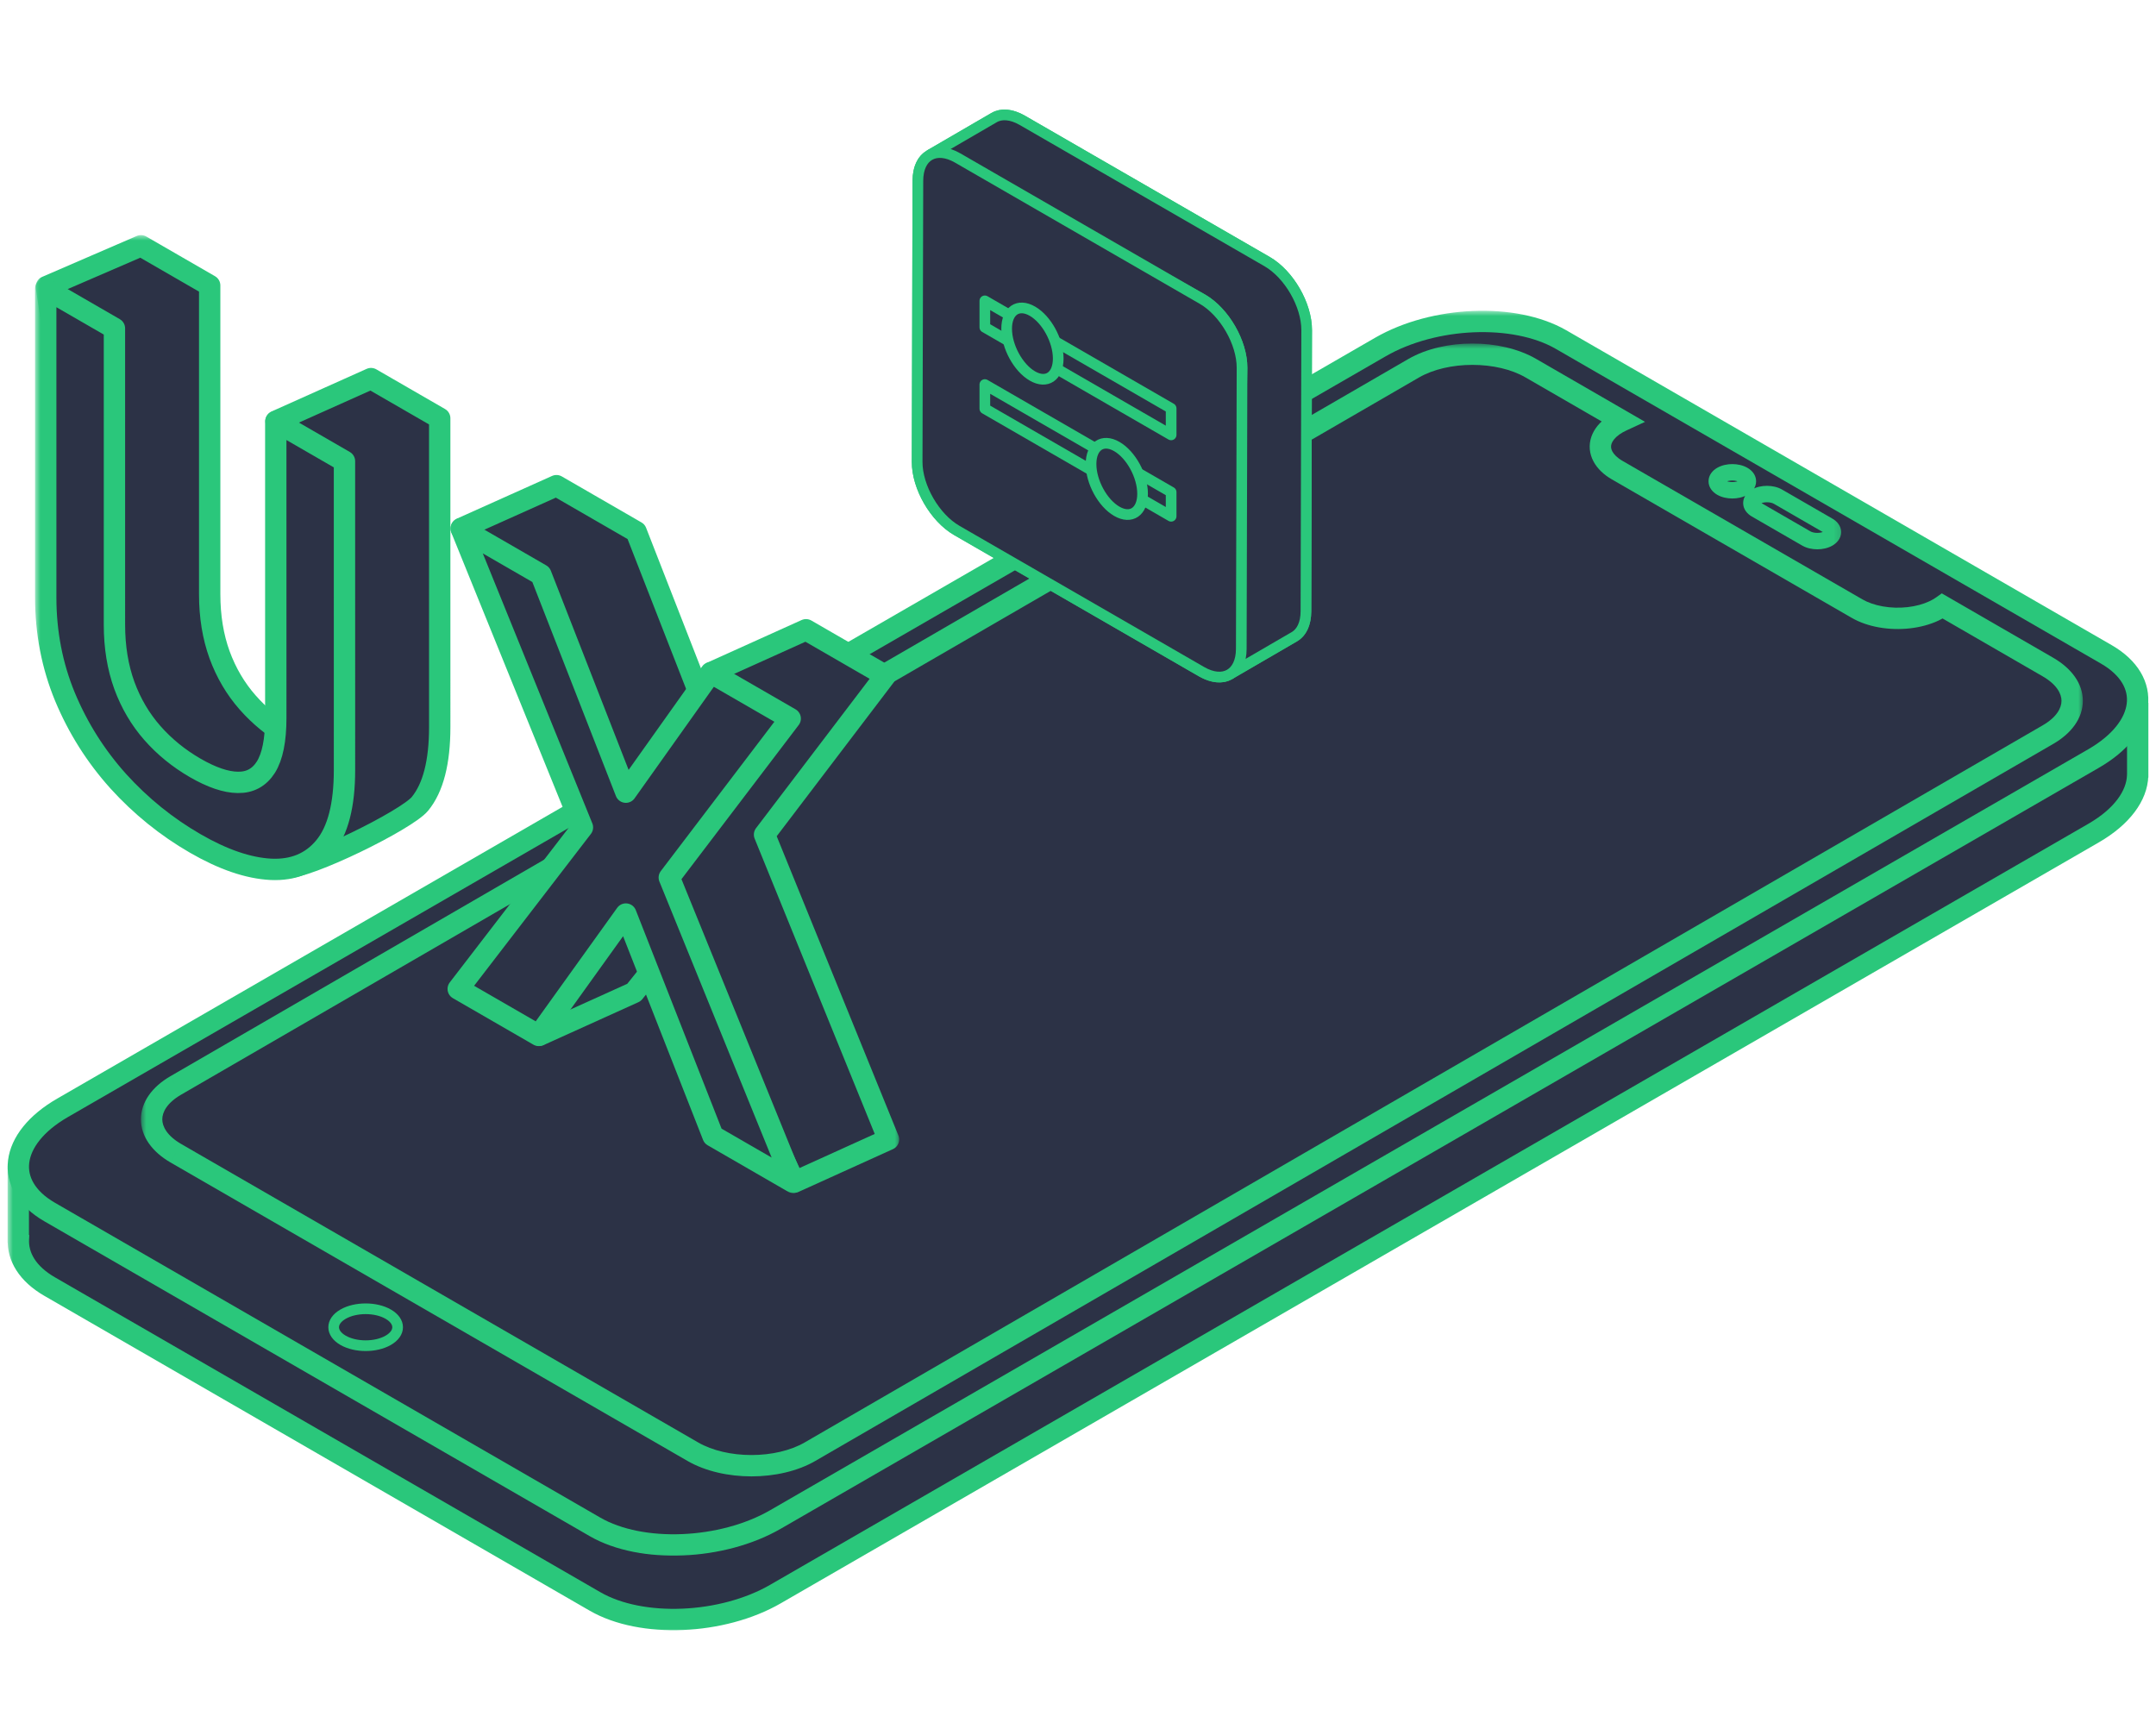 <svg width="202" height="162" viewBox="0 0 202 162" fill="none" xmlns="http://www.w3.org/2000/svg">
<mask id="path-1-outside-1_2882_2115" maskUnits="userSpaceOnUse" x="0.713" y="36.104" width="201" height="117" fill="black">
<rect fill="white" x="0.713" y="36.104" width="201" height="117"/>
<path fill-rule="evenodd" clip-rule="evenodd" d="M55.763 150.06L4.644 120.545C2.591 119.358 1.634 117.754 1.725 116.088L1.713 116.074L1.713 109.945L4.719 108.96L6.099 110.651L129.345 39.49C134.361 36.607 141.883 36.291 146.241 38.793L196.097 67.578L196.973 63.752L200.287 66.346V72.666L200.281 72.684C200.215 74.558 198.817 76.52 196.147 78.062L72.659 149.357C67.659 152.246 60.096 152.557 55.763 150.06Z"/>
</mask>
<path fill-rule="evenodd" clip-rule="evenodd" d="M55.763 150.06L4.644 120.545C2.591 119.358 1.634 117.754 1.725 116.088L1.713 116.074L1.713 109.945L4.719 108.96L6.099 110.651L129.345 39.49C134.361 36.607 141.883 36.291 146.241 38.793L196.097 67.578L196.973 63.752L200.287 66.346V72.666L200.281 72.684C200.215 74.558 198.817 76.52 196.147 78.062L72.659 149.357C67.659 152.246 60.096 152.557 55.763 150.06Z" fill="#2C3246"/>
<path d="M4.644 120.545L4.143 121.411L4.144 121.411L4.644 120.545ZM55.763 150.06L55.263 150.926L55.264 150.926L55.763 150.06ZM1.725 116.088L2.724 116.143L2.746 115.736L2.478 115.429L1.725 116.088ZM1.713 116.074H0.713V116.45L0.961 116.733L1.713 116.074ZM1.713 109.945L1.402 108.995L0.713 109.221L0.713 109.945H1.713ZM4.719 108.96L5.493 108.327L5.059 107.795L4.407 108.009L4.719 108.96ZM6.099 110.651L5.324 111.284L5.862 111.943L6.599 111.517L6.099 110.651ZM129.345 39.49L128.847 38.624L128.845 38.624L129.345 39.49ZM146.241 38.793L146.741 37.927L146.739 37.926L146.241 38.793ZM196.097 67.578L195.597 68.444L196.77 69.121L197.072 67.801L196.097 67.578ZM196.973 63.752L197.59 62.964L196.35 61.994L195.998 63.529L196.973 63.752ZM200.287 66.346H201.287V65.859L200.903 65.559L200.287 66.346ZM200.287 72.666L201.232 72.992L201.287 72.834V72.666H200.287ZM200.281 72.684L199.335 72.358L199.286 72.499L199.281 72.649L200.281 72.684ZM196.147 78.062L196.647 78.928L196.647 78.928L196.147 78.062ZM72.659 149.357L72.159 148.491L72.159 148.492L72.659 149.357ZM4.144 121.411L55.263 150.926L56.263 149.194L5.144 119.679L4.144 121.411ZM0.727 116.033C0.609 118.183 1.87 120.095 4.143 121.411L5.145 119.68C3.313 118.62 2.659 117.325 2.724 116.143L0.727 116.033ZM0.961 116.733L0.973 116.747L2.478 115.429L2.466 115.415L0.961 116.733ZM0.713 109.945L0.713 116.074H2.713L2.713 109.945H0.713ZM4.407 108.009L1.402 108.995L2.025 110.896L5.03 109.91L4.407 108.009ZM6.874 110.019L5.493 108.327L3.944 109.592L5.324 111.284L6.874 110.019ZM128.845 38.624L5.599 109.785L6.599 111.517L129.845 40.356L128.845 38.624ZM146.739 37.926C144.348 36.553 141.174 35.991 137.998 36.123C134.814 36.255 131.517 37.088 128.847 38.624L129.844 40.357C132.189 39.009 135.161 38.242 138.081 38.121C141.01 38 143.777 38.531 145.743 39.661L146.739 37.926ZM196.597 66.712L146.741 37.927L145.741 39.659L195.597 68.444L196.597 66.712ZM195.998 63.529L195.122 67.355L197.072 67.801L197.948 63.975L195.998 63.529ZM200.903 65.559L197.59 62.964L196.357 64.539L199.67 67.133L200.903 65.559ZM201.287 72.666V66.346H199.287V72.666H201.287ZM201.226 73.01L201.232 72.992L199.341 72.34L199.335 72.358L201.226 73.01ZM196.647 78.928C199.464 77.301 201.198 75.082 201.28 72.719L199.281 72.649C199.233 74.035 198.17 75.739 195.647 77.196L196.647 78.928ZM73.159 150.223L196.647 78.928L195.647 77.196L72.159 148.491L73.159 150.223ZM55.264 150.926C57.644 152.298 60.823 152.859 64.002 152.727C67.191 152.595 70.496 151.762 73.159 150.223L72.159 148.492C69.823 149.841 66.845 150.608 63.92 150.729C60.984 150.851 58.215 150.319 56.262 149.193L55.264 150.926Z" fill="#2AC77B" mask="url(#path-1-outside-1_2882_2115)"/>
<path d="M55.761 143.795L4.642 114.281C0.309 111.773 0.856 107.415 5.856 104.526L129.344 33.231C134.359 30.342 141.882 30.031 146.24 32.529L197.359 62.043C201.687 64.55 201.146 68.914 196.146 71.797L72.657 143.098C67.657 145.981 60.094 146.297 55.761 143.795Z" fill="#2C3246"/>
<path d="M10.81 120.916C11.072 120.765 11.071 120.275 10.81 119.822C10.548 119.368 10.124 119.123 9.862 119.274C9.601 119.425 9.601 119.915 9.863 120.368C10.125 120.822 10.549 121.067 10.81 120.916Z" fill="#2C3246"/>
<path d="M13.271 122.338C13.532 122.187 13.532 121.697 13.27 121.244C13.009 120.791 12.584 120.545 12.323 120.696C12.062 120.847 12.062 121.337 12.323 121.791C12.585 122.244 13.009 122.489 13.271 122.338Z" fill="#2C3246"/>
<path d="M15.732 123.752C15.993 123.601 15.993 123.111 15.731 122.658C15.47 122.204 15.045 121.959 14.784 122.11C14.522 122.261 14.523 122.751 14.784 123.204C15.046 123.658 15.47 123.903 15.732 123.752Z" fill="#2C3246"/>
<path d="M18.192 125.18C18.454 125.029 18.454 124.539 18.192 124.086C17.93 123.633 17.506 123.387 17.245 123.538C16.983 123.689 16.983 124.179 17.245 124.633C17.507 125.086 17.931 125.331 18.192 125.18Z" fill="#2C3246"/>
<path d="M39.323 137.374C39.585 137.223 39.584 136.733 39.323 136.28C39.061 135.826 38.637 135.581 38.375 135.732C38.114 135.883 38.114 136.373 38.376 136.826C38.638 137.28 39.062 137.525 39.323 137.374Z" fill="#2C3246"/>
<path d="M41.781 138.799C42.042 138.648 42.042 138.158 41.78 137.705C41.518 137.251 41.094 137.006 40.833 137.157C40.571 137.308 40.572 137.798 40.833 138.251C41.095 138.705 41.519 138.95 41.781 138.799Z" fill="#2C3246"/>
<path d="M44.238 140.216C44.5 140.065 44.499 139.575 44.238 139.122C43.976 138.668 43.552 138.423 43.29 138.574C43.029 138.725 43.029 139.215 43.291 139.668C43.553 140.122 43.977 140.367 44.238 140.216Z" fill="#2C3246"/>
<path d="M46.706 141.639C46.967 141.488 46.967 140.999 46.705 140.545C46.443 140.092 46.019 139.847 45.758 139.998C45.496 140.149 45.496 140.639 45.758 141.092C46.02 141.545 46.444 141.79 46.706 141.639Z" fill="#2C3246"/>
<mask id="path-12-outside-2_2882_2115" maskUnits="userSpaceOnUse" x="-0.282" y="29.118" width="202" height="117" fill="black">
<rect fill="white" x="-0.282" y="29.118" width="202" height="117"/>
<path d="M55.761 143.073L4.642 113.559C0.309 111.051 0.855 106.693 5.855 103.805L129.343 32.509C134.359 29.62 141.881 29.305 146.24 31.807L197.359 61.321C201.687 63.829 201.145 68.187 196.145 71.076L72.657 142.371C67.657 145.26 60.094 145.571 55.761 143.073Z"/>
</mask>
<path d="M55.761 143.073L4.642 113.559C0.309 111.051 0.855 106.693 5.855 103.805L129.343 32.509C134.359 29.62 141.881 29.305 146.24 31.807L197.359 61.321C201.687 63.829 201.145 68.187 196.145 71.076L72.657 142.371C67.657 145.26 60.094 145.571 55.761 143.073Z" fill="#2C3246"/>
<path d="M55.761 143.073L4.642 113.559C0.309 111.051 0.855 106.693 5.855 103.805L129.343 32.509C134.359 29.62 141.881 29.305 146.24 31.807L197.359 61.321C201.687 63.829 201.145 68.187 196.145 71.076L72.657 142.371C67.657 145.26 60.094 145.571 55.761 143.073Z" stroke="#2AC77B" stroke-width="2" mask="url(#path-12-outside-2_2882_2115)"/>
<path d="M32.14 123.136C30.97 123.812 30.97 124.907 32.14 125.582C33.31 126.258 35.208 126.258 36.377 125.582C37.547 124.907 37.547 123.812 36.377 123.136C35.207 122.461 33.31 122.461 32.14 123.136Z" fill="#2C3246" stroke="#2AC77B"/>
<path d="M166.287 50.618C167.553 50.618 168.579 50.025 168.579 49.294C168.579 48.563 167.553 47.97 166.287 47.97C165.021 47.97 163.995 48.563 163.995 49.294C163.995 50.025 165.021 50.618 166.287 50.618Z" fill="#2C3246"/>
<mask id="path-15-outside-3_2882_2115" maskUnits="userSpaceOnUse" x="13.205" y="32.188" width="182" height="107" fill="black">
<rect fill="white" x="13.205" y="32.188" width="182" height="107"/>
<path fill-rule="evenodd" clip-rule="evenodd" d="M181.986 56.785L191.875 62.5C194.904 64.25 194.904 67.084 191.875 68.834L75.891 136.021C72.862 137.771 67.947 137.771 64.913 136.021L16.462 108.047C13.452 106.296 13.452 103.458 16.462 101.707L132.455 34.5C135.489 32.75 140.424 32.75 143.433 34.5L151.959 39.427C151.662 39.565 151.389 39.721 151.147 39.893C150.591 40.288 150.212 40.756 150.042 41.256C149.873 41.755 149.919 42.271 150.175 42.758C150.432 43.245 150.892 43.688 151.515 44.049L173.998 57.029C174.622 57.389 175.389 57.656 176.233 57.804C177.077 57.953 177.971 57.979 178.837 57.881C179.702 57.783 180.513 57.564 181.197 57.242C181.488 57.106 181.752 56.952 181.986 56.785Z"/>
</mask>
<path fill-rule="evenodd" clip-rule="evenodd" d="M181.986 56.785L191.875 62.5C194.904 64.25 194.904 67.084 191.875 68.834L75.891 136.021C72.862 137.771 67.947 137.771 64.913 136.021L16.462 108.047C13.452 106.296 13.452 103.458 16.462 101.707L132.455 34.5C135.489 32.75 140.424 32.75 143.433 34.5L151.959 39.427C151.662 39.565 151.389 39.721 151.147 39.893C150.591 40.288 150.212 40.756 150.042 41.256C149.873 41.755 149.919 42.271 150.175 42.758C150.432 43.245 150.892 43.688 151.515 44.049L173.998 57.029C174.622 57.389 175.389 57.656 176.233 57.804C177.077 57.953 177.971 57.979 178.837 57.881C179.702 57.783 180.513 57.564 181.197 57.242C181.488 57.106 181.752 56.952 181.986 56.785Z" fill="#2C3246"/>
<path d="M191.875 62.5L191.374 63.366L191.374 63.366L191.875 62.5ZM181.986 56.785L182.486 55.919L181.929 55.597L181.404 55.972L181.986 56.785ZM191.875 68.834L191.374 67.968L191.373 67.969L191.875 68.834ZM75.891 136.021L76.391 136.887L76.392 136.886L75.891 136.021ZM64.913 136.021L64.413 136.887L64.413 136.887L64.913 136.021ZM16.462 108.047L15.959 108.911L15.961 108.913L16.462 108.047ZM16.462 101.707L15.96 100.842L15.959 100.843L16.462 101.707ZM132.455 34.5L131.955 33.634L131.954 33.635L132.455 34.5ZM143.433 34.5L142.93 35.365L142.933 35.366L143.433 34.5ZM151.959 39.427L152.379 40.335L154.128 39.526L152.459 38.561L151.959 39.427ZM151.147 39.893L151.726 40.708L151.726 40.708L151.147 39.893ZM150.042 41.256L150.989 41.577L150.042 41.256ZM151.515 44.049L151.014 44.914L151.015 44.915L151.515 44.049ZM173.998 57.029L174.498 56.163L174.498 56.163L173.998 57.029ZM176.233 57.804L176.06 58.789V58.789L176.233 57.804ZM178.837 57.881L178.724 56.888L178.837 57.881ZM181.197 57.242L180.772 56.337L181.197 57.242ZM192.375 61.634L182.486 55.919L181.486 57.651L191.374 63.366L192.375 61.634ZM192.375 69.7C194.071 68.72 195.146 67.296 195.146 65.667C195.146 64.038 194.071 62.614 192.375 61.634L191.374 63.366C192.707 64.136 193.146 65.004 193.146 65.667C193.146 66.33 192.707 67.198 191.374 67.968L192.375 69.7ZM76.392 136.886L192.376 69.699L191.373 67.969L75.39 135.156L76.392 136.886ZM64.413 136.887C66.118 137.871 68.288 138.334 70.404 138.334C72.519 138.334 74.689 137.871 76.391 136.887L75.391 135.155C74.064 135.922 72.261 136.334 70.404 136.334C68.546 136.334 66.742 135.922 65.412 135.155L64.413 136.887ZM15.961 108.913L64.413 136.887L65.413 135.155L16.962 107.181L15.961 108.913ZM15.959 100.843C14.27 101.825 13.205 103.25 13.205 104.877C13.205 106.504 14.27 107.929 15.959 108.911L16.964 107.182C15.644 106.414 15.205 105.545 15.205 104.877C15.205 104.209 15.644 103.34 16.964 102.572L15.959 100.843ZM131.954 33.635L15.96 100.842L16.963 102.573L132.956 35.365L131.954 33.635ZM143.936 33.636C142.242 32.65 140.071 32.188 137.954 32.188C135.836 32.188 133.66 32.65 131.955 33.634L132.955 35.366C134.284 34.6 136.093 34.188 137.954 34.188C139.815 34.188 141.616 34.6 142.93 35.365L143.936 33.636ZM152.459 38.561L143.934 33.634L142.933 35.366L151.459 40.293L152.459 38.561ZM151.539 38.52C151.192 38.68 150.865 38.866 150.568 39.078L151.726 40.708C151.913 40.575 152.131 40.45 152.379 40.335L151.539 38.52ZM150.568 39.078C149.891 39.559 149.35 40.184 149.095 40.934L150.989 41.577C151.074 41.328 151.292 41.017 151.726 40.708L150.568 39.078ZM149.095 40.934C148.834 41.706 148.912 42.507 149.291 43.224L151.06 42.292C150.925 42.036 150.912 41.804 150.989 41.577L149.095 40.934ZM149.291 43.224C149.659 43.922 150.278 44.488 151.014 44.914L152.016 43.183C151.507 42.889 151.206 42.568 151.06 42.292L149.291 43.224ZM151.015 44.915L173.498 57.895L174.498 56.163L152.015 43.183L151.015 44.915ZM173.498 57.895C174.24 58.324 175.122 58.624 176.06 58.789L176.406 56.819C175.656 56.687 175.004 56.455 174.498 56.163L173.498 57.895ZM176.06 58.789C176.999 58.954 177.99 58.983 178.949 58.875L178.724 56.888C177.952 56.975 177.154 56.951 176.406 56.819L176.06 58.789ZM178.949 58.875C179.907 58.766 180.826 58.522 181.622 58.148L180.772 56.337C180.2 56.606 179.498 56.8 178.724 56.888L178.949 58.875ZM181.622 58.148C181.962 57.988 182.279 57.805 182.567 57.599L181.404 55.972C181.225 56.1 181.013 56.224 180.772 56.337L181.622 58.148Z" fill="#2AC77B" mask="url(#path-15-outside-3_2882_2115)"/>
<mask id="path-17-outside-4_2882_2115" maskUnits="userSpaceOnUse" x="159.268" y="40.002" width="13.794" height="14.892" fill="black">
<rect fill="white" x="159.268" y="40.002" width="13.794" height="14.892"/>
<path fill-rule="evenodd" clip-rule="evenodd" d="M163.337 44.5C163.908 44.829 163.908 45.362 163.337 45.692C162.767 46.021 161.843 46.021 161.273 45.692C160.703 45.362 160.703 44.829 161.273 44.5C161.843 44.17 162.767 44.17 163.337 44.5ZM164.517 47.729C163.947 47.4 163.947 46.867 164.517 46.537C165.087 46.208 166.012 46.208 166.582 46.537L171.301 49.262C171.871 49.591 171.871 50.125 171.301 50.454C170.731 50.783 169.806 50.783 169.236 50.454L164.517 47.729Z"/>
</mask>
<path fill-rule="evenodd" clip-rule="evenodd" d="M163.337 44.5C163.908 44.829 163.908 45.362 163.337 45.692C162.767 46.021 161.843 46.021 161.273 45.692C160.703 45.362 160.703 44.829 161.273 44.5C161.843 44.17 162.767 44.17 163.337 44.5ZM164.517 47.729C163.947 47.4 163.947 46.867 164.517 46.537C165.087 46.208 166.012 46.208 166.582 46.537L171.301 49.262C171.871 49.591 171.871 50.125 171.301 50.454C170.731 50.783 169.806 50.783 169.236 50.454L164.517 47.729Z" fill="#2C3246"/>
<path d="M163.337 45.692L162.953 45.026L163.337 45.692ZM163.337 44.5L162.953 45.166L162.953 45.166L163.337 44.5ZM161.273 45.692L160.888 46.358L160.888 46.358L161.273 45.692ZM161.273 44.5L161.657 45.166L161.273 44.5ZM164.517 46.537L164.133 45.871L164.517 46.537ZM164.517 47.729L164.902 47.063L164.517 47.729ZM166.582 46.537L166.197 47.203L166.197 47.203L166.582 46.537ZM171.301 49.262L171.685 48.596L171.301 49.262ZM171.301 50.454L171.685 51.12L171.301 50.454ZM169.236 50.454L169.621 49.788L169.236 50.454ZM162.953 45.026C163.02 44.987 163.035 44.962 163.029 44.971C163.02 44.983 162.996 45.027 162.996 45.096C162.996 45.164 163.02 45.208 163.029 45.221C163.035 45.229 163.02 45.205 162.953 45.166L163.722 43.834C164.147 44.079 164.534 44.508 164.534 45.096C164.534 45.683 164.147 46.112 163.722 46.358L162.953 45.026ZM161.657 45.026C161.798 45.107 162.031 45.169 162.305 45.169C162.579 45.169 162.812 45.107 162.953 45.026L163.722 46.358C163.292 46.606 162.778 46.708 162.305 46.708C161.832 46.708 161.318 46.606 160.888 46.358L161.657 45.026ZM161.657 45.166C161.59 45.205 161.575 45.229 161.581 45.221C161.59 45.208 161.614 45.164 161.614 45.096C161.614 45.027 161.59 44.983 161.581 44.971C161.575 44.962 161.59 44.987 161.657 45.026L160.888 46.358C160.463 46.112 160.076 45.683 160.076 45.096C160.076 44.508 160.463 44.079 160.888 43.834L161.657 45.166ZM162.953 45.166C162.812 45.084 162.579 45.022 162.305 45.022C162.031 45.022 161.798 45.084 161.657 45.166L160.888 43.834C161.318 43.586 161.832 43.484 162.305 43.484C162.778 43.484 163.292 43.586 163.722 43.834L162.953 45.166ZM164.902 47.203C164.835 47.242 164.82 47.267 164.826 47.258C164.834 47.246 164.859 47.202 164.859 47.133C164.859 47.065 164.834 47.021 164.826 47.008C164.82 47 164.835 47.025 164.902 47.063L164.133 48.395C163.707 48.15 163.32 47.721 163.32 47.133C163.32 46.546 163.707 46.117 164.133 45.871L164.902 47.203ZM166.197 47.203C166.057 47.122 165.824 47.06 165.549 47.06C165.275 47.06 165.042 47.122 164.902 47.203L164.133 45.871C164.562 45.623 165.077 45.522 165.549 45.522C166.022 45.522 166.537 45.623 166.966 45.871L166.197 47.203ZM170.916 49.928L166.197 47.203L166.966 45.871L171.685 48.596L170.916 49.928ZM170.916 49.788C170.984 49.749 170.998 49.724 170.992 49.733C170.984 49.745 170.959 49.789 170.959 49.858C170.959 49.926 170.984 49.97 170.992 49.983C170.998 49.991 170.984 49.967 170.916 49.928L171.685 48.596C172.111 48.841 172.498 49.27 172.498 49.858C172.498 50.445 172.111 50.874 171.685 51.12L170.916 49.788ZM169.621 49.788C169.761 49.869 169.994 49.931 170.269 49.931C170.543 49.931 170.776 49.869 170.916 49.788L171.685 51.12C171.256 51.368 170.741 51.47 170.269 51.47C169.796 51.47 169.281 51.368 168.852 51.12L169.621 49.788ZM164.902 47.063L169.621 49.788L168.852 51.12L164.133 48.395L164.902 47.063Z" fill="#2AC77B" mask="url(#path-17-outside-4_2882_2115)"/>
<path fill-rule="evenodd" clip-rule="evenodd" d="M115.357 63.097C114.673 63.589 113.676 63.572 112.566 62.931L89.638 49.7C87.582 48.514 85.922 45.639 85.928 43.278L85.997 16.935C86 15.743 86.427 14.91 87.114 14.53C87.102 14.531 87.092 14.533 87.085 14.537L93.138 11.019C93.815 10.625 94.751 10.681 95.785 11.277L118.713 24.509C120.769 25.694 122.429 28.57 122.423 30.931L122.354 57.274C122.351 58.447 121.937 59.272 121.269 59.66L115.357 63.097ZM116.251 33.317C115.841 31.236 114.389 29.037 112.657 28.038L112.267 27.812C112.519 27.953 112.656 28.029 112.656 28.029C114.39 29.03 115.843 31.234 116.251 33.317Z" fill="#2C3246"/>
<path d="M112.566 62.931L112.816 62.498L112.816 62.498L112.566 62.931ZM115.357 63.097L115.065 62.691L115.085 62.677L115.106 62.665L115.357 63.097ZM89.638 49.7L89.388 50.133L89.388 50.133L89.638 49.7ZM85.928 43.278L85.428 43.277L85.428 43.277L85.928 43.278ZM85.997 16.935L86.497 16.937L86.497 16.937L85.997 16.935ZM87.114 14.53L87.076 14.031L87.356 14.967L87.114 14.53ZM87.085 14.537L87.335 14.97L86.833 14.105L87.085 14.537ZM93.138 11.019L92.886 10.586L92.887 10.586L93.138 11.019ZM95.785 11.277L96.035 10.845L96.035 10.845L95.785 11.277ZM118.713 24.509L118.464 24.942L118.463 24.942L118.713 24.509ZM122.423 30.931L122.923 30.932L122.923 30.932L122.423 30.931ZM122.354 57.274L121.854 57.273L121.854 57.273L122.354 57.274ZM121.269 59.66L121.018 59.228L121.018 59.228L121.269 59.66ZM116.251 33.317L116.742 33.221L115.76 33.413L116.251 33.317ZM112.657 28.038L112.907 27.605L112.657 28.038ZM112.267 27.812L112.017 28.245L112.51 27.375L112.267 27.812ZM112.656 28.029L112.899 27.592L112.906 27.596L112.656 28.029ZM112.816 62.498C113.828 63.082 114.599 63.026 115.065 62.691L115.649 63.503C114.747 64.151 113.523 64.061 112.316 63.364L112.816 62.498ZM89.888 49.267L112.816 62.498L112.316 63.364L89.388 50.133L89.888 49.267ZM86.428 43.279C86.425 44.351 86.804 45.574 87.443 46.68C88.082 47.786 88.954 48.728 89.888 49.267L89.388 50.133C88.266 49.486 87.281 48.398 86.577 47.18C85.873 45.962 85.425 44.567 85.428 43.277L86.428 43.279ZM86.497 16.937L86.428 43.279L85.428 43.277L85.497 16.934L86.497 16.937ZM87.356 14.967C86.884 15.229 86.5 15.852 86.497 16.937L85.497 16.934C85.501 15.634 85.971 14.591 86.872 14.092L87.356 14.967ZM86.835 14.104C86.932 14.048 87.025 14.035 87.076 14.031L87.152 15.028C87.168 15.027 87.193 15.024 87.222 15.017C87.251 15.009 87.291 14.996 87.335 14.97L86.835 14.104ZM93.389 11.451L87.336 14.97L86.833 14.105L92.886 10.586L93.389 11.451ZM95.536 11.711C94.593 11.166 93.857 11.179 93.389 11.451L92.887 10.586C93.773 10.071 94.91 10.195 96.035 10.845L95.536 11.711ZM118.463 24.942L95.536 11.711L96.035 10.845L118.963 24.076L118.463 24.942ZM121.923 30.93C121.926 29.858 121.547 28.635 120.908 27.529C120.269 26.423 119.397 25.48 118.464 24.942L118.963 24.076C120.085 24.722 121.071 25.811 121.774 27.029C122.478 28.247 122.926 29.643 122.923 30.932L121.923 30.93ZM121.854 57.273L121.923 30.93L122.923 30.932L122.854 57.275L121.854 57.273ZM121.018 59.228C121.479 58.96 121.851 58.34 121.854 57.273L122.854 57.275C122.851 58.554 122.395 59.584 121.52 60.093L121.018 59.228ZM115.106 62.665L121.018 59.228L121.52 60.093L115.608 63.529L115.106 62.665ZM115.76 33.413C115.374 31.454 113.997 29.388 112.407 28.471L112.907 27.605C114.781 28.686 116.307 31.018 116.742 33.22L115.76 33.413ZM112.407 28.471L112.017 28.245L112.517 27.379L112.907 27.605L112.407 28.471ZM112.51 27.375C112.636 27.446 112.733 27.5 112.799 27.537C112.832 27.555 112.857 27.569 112.874 27.578C112.882 27.583 112.889 27.586 112.893 27.589C112.895 27.59 112.896 27.591 112.898 27.591C112.898 27.592 112.898 27.592 112.899 27.592C112.899 27.592 112.899 27.592 112.899 27.592C112.899 27.592 112.899 27.592 112.899 27.592C112.899 27.592 112.899 27.592 112.899 27.592C112.899 27.592 112.899 27.592 112.899 27.592C112.899 27.592 112.899 27.592 112.656 28.029C112.412 28.466 112.412 28.466 112.412 28.466C112.412 28.466 112.412 28.466 112.412 28.466C112.412 28.466 112.412 28.466 112.412 28.466C112.412 28.466 112.412 28.466 112.412 28.466C112.412 28.466 112.412 28.465 112.412 28.465C112.412 28.465 112.411 28.465 112.411 28.465C112.41 28.464 112.408 28.463 112.406 28.462C112.402 28.46 112.395 28.456 112.387 28.452C112.37 28.442 112.345 28.428 112.313 28.41C112.247 28.374 112.15 28.32 112.024 28.249L112.51 27.375ZM112.906 27.596C114.782 28.679 116.31 31.016 116.742 33.221L115.76 33.413C115.376 31.452 113.998 29.381 112.406 28.462L112.906 27.596Z" fill="#2AC77B"/>
<path d="M115.214 63.18L121.271 59.659C121.94 59.271 122.353 58.446 122.356 57.273L122.425 30.93C122.431 28.569 120.771 25.693 118.716 24.508L95.788 11.277C94.753 10.68 93.817 10.624 93.14 11.018L87.087 14.536C87.763 14.146 112.658 28.028 112.658 28.028C114.713 29.215 116.374 32.09 116.367 34.452C116.367 34.452 115.882 62.793 115.214 63.18Z" fill="#2C3246" stroke="#2AC77B"/>
<path d="M112.567 62.929C114.623 64.115 116.293 63.163 116.299 60.801L116.368 34.458C116.375 32.097 114.714 29.222 112.659 28.036L89.731 14.805C87.675 13.619 86.005 14.572 85.999 16.933L85.93 43.276C85.924 45.637 87.584 48.512 89.639 49.698L112.567 62.929Z" fill="#2C3246" stroke="#2AC77B"/>
<path d="M92.272 36.032L109.726 46.11L109.726 48.373L92.272 38.294L92.272 36.032Z" fill="#2C3246" stroke="#2AC77B" stroke-linejoin="round"/>
<path d="M92.272 28.189L109.726 38.267L109.726 40.748L92.272 30.67L92.272 28.189Z" fill="#2C3246" stroke="#2AC77B" stroke-linejoin="round"/>
<path d="M96.731 35.231C98.066 36.002 99.147 35.267 99.147 33.59C99.147 31.913 98.065 29.929 96.731 29.159C95.397 28.388 94.315 29.123 94.315 30.8C94.315 32.477 95.397 34.461 96.731 35.231Z" fill="#2C3246" stroke="#2AC77B"/>
<path d="M104.637 47.908C105.97 48.678 107.051 47.944 107.051 46.268C107.051 44.592 105.97 42.609 104.636 41.839C103.303 41.069 102.222 41.803 102.222 43.479C102.222 45.155 103.303 47.138 104.637 47.908Z" fill="#2C3246" stroke="#2AC77B"/>
<mask id="path-27-outside-5_2882_2115" maskUnits="userSpaceOnUse" x="3.344" y="22.029" width="81" height="90" fill="black">
<rect fill="white" x="3.344" y="22.029" width="81" height="90"/>
<path d="M34.76 35.474L41.198 39.191L41.199 68.123C41.199 71.414 40.581 73.813 39.346 75.319C38.109 76.826 28.822 81.416 26.693 81.317C24.581 81.208 29.826 76.513 27.217 75.007C24.522 73.45 21.756 77.336 19.645 75.007C14.897 78.651 10.681 66.966 9.462 64.042C8.26 61.127 8.61 58.296 8.61 55.005L4.344 26.862L13.207 23.029L19.645 26.746L19.646 55.678C19.646 57.76 19.955 59.653 20.573 61.358C21.191 63.043 22.067 64.53 23.2 65.818C24.333 67.107 25.672 68.197 27.217 69.089C28.762 69.981 28.7 70.192 29.816 70.202C30.949 70.222 28.271 68.51 28.889 67.538C29.507 66.547 29.816 65.011 29.816 62.929L25.864 39.461L34.76 35.474Z"/>
<path d="M59.603 49.818L67.561 70.202L66.678 62.996L75.517 59.007L82.959 63.304L71.63 78.201L83.244 106.762L74.423 110.76L63.63 87.715L59.399 92.993L50.555 96.995L51.854 88.637L57.995 75.319L43.215 49.507L52.135 45.506L59.603 49.818Z"/>
</mask>
<path d="M34.76 35.474L41.198 39.191L41.199 68.123C41.199 71.414 40.581 73.813 39.346 75.319C38.109 76.826 28.822 81.416 26.693 81.317C24.581 81.208 29.826 76.513 27.217 75.007C24.522 73.45 21.756 77.336 19.645 75.007C14.897 78.651 10.681 66.966 9.462 64.042C8.26 61.127 8.61 58.296 8.61 55.005L4.344 26.862L13.207 23.029L19.645 26.746L19.646 55.678C19.646 57.76 19.955 59.653 20.573 61.358C21.191 63.043 22.067 64.53 23.2 65.818C24.333 67.107 25.672 68.197 27.217 69.089C28.762 69.981 28.7 70.192 29.816 70.202C30.949 70.222 28.271 68.51 28.889 67.538C29.507 66.547 29.816 65.011 29.816 62.929L25.864 39.461L34.76 35.474Z" fill="#2C3246"/>
<path d="M59.603 49.818L67.561 70.202L66.678 62.996L75.517 59.007L82.959 63.304L71.63 78.201L83.244 106.762L74.423 110.76L63.63 87.715L59.399 92.993L50.555 96.995L51.854 88.637L57.995 75.319L43.215 49.507L52.135 45.506L59.603 49.818Z" fill="#2C3246"/>
<path d="M34.76 35.474L41.198 39.191L41.199 68.123C41.199 71.414 40.581 73.813 39.346 75.319C38.109 76.826 28.822 81.416 26.693 81.317C24.581 81.208 29.826 76.513 27.217 75.007C24.522 73.45 21.756 77.336 19.645 75.007C14.897 78.651 10.681 66.966 9.462 64.042C8.26 61.127 8.61 58.296 8.61 55.005L4.344 26.862L13.207 23.029L19.645 26.746L19.646 55.678C19.646 57.76 19.955 59.653 20.573 61.358C21.191 63.043 22.067 64.53 23.2 65.818C24.333 67.107 25.672 68.197 27.217 69.089C28.762 69.981 28.7 70.192 29.816 70.202C30.949 70.222 28.271 68.51 28.889 67.538C29.507 66.547 29.816 65.011 29.816 62.929L25.864 39.461L34.76 35.474Z" stroke="#2AC77B" stroke-width="2" stroke-linejoin="round" mask="url(#path-27-outside-5_2882_2115)"/>
<path d="M59.603 49.818L67.561 70.202L66.678 62.996L75.517 59.007L82.959 63.304L71.63 78.201L83.244 106.762L74.423 110.76L63.63 87.715L59.399 92.993L50.555 96.995L51.854 88.637L57.995 75.319L43.215 49.507L52.135 45.506L59.603 49.818Z" stroke="#2AC77B" stroke-width="2" stroke-linejoin="round" mask="url(#path-27-outside-5_2882_2115)"/>
<mask id="path-28-outside-6_2882_2115" maskUnits="userSpaceOnUse" x="3.284" y="26.052" width="73" height="86" fill="black">
<rect fill="white" x="3.284" y="26.052" width="73" height="86"/>
<path d="M25.838 39.498L32.275 43.215L32.276 72.147C32.277 75.438 31.659 77.836 30.423 79.343C29.187 80.849 27.504 81.553 25.376 81.454C23.264 81.345 20.904 80.537 18.294 79.03C15.599 77.474 13.196 75.531 11.084 73.202C8.972 70.853 7.307 68.216 6.088 65.292C4.886 62.378 4.285 59.276 4.285 55.985L4.284 27.052L10.722 30.77L10.723 58.543C10.723 60.624 11.032 62.517 11.65 64.222C12.268 65.907 13.144 67.394 14.277 68.683C15.41 69.971 16.749 71.061 18.294 71.954C19.839 72.846 21.17 73.297 22.285 73.307C23.418 73.327 24.294 72.851 24.912 71.88C25.53 70.888 25.839 69.352 25.839 67.271L25.838 39.498Z"/>
<path d="M50.68 53.842L58.638 74.225L66.594 63.031L74.036 67.328L62.707 82.224L74.321 110.785L66.802 106.444L58.638 85.644L50.476 97.017L42.931 92.661L54.57 77.526L43.213 49.53L50.68 53.842Z"/>
</mask>
<path d="M25.838 39.498L32.275 43.215L32.276 72.147C32.277 75.438 31.659 77.836 30.423 79.343C29.187 80.849 27.504 81.553 25.376 81.454C23.264 81.345 20.904 80.537 18.294 79.03C15.599 77.474 13.196 75.531 11.084 73.202C8.972 70.853 7.307 68.216 6.088 65.292C4.886 62.378 4.285 59.276 4.285 55.985L4.284 27.052L10.722 30.77L10.723 58.543C10.723 60.624 11.032 62.517 11.65 64.222C12.268 65.907 13.144 67.394 14.277 68.683C15.41 69.971 16.749 71.061 18.294 71.954C19.839 72.846 21.17 73.297 22.285 73.307C23.418 73.327 24.294 72.851 24.912 71.88C25.53 70.888 25.839 69.352 25.839 67.271L25.838 39.498Z" fill="#2C3246"/>
<path d="M50.68 53.842L58.638 74.225L66.594 63.031L74.036 67.328L62.707 82.224L74.321 110.785L66.802 106.444L58.638 85.644L50.476 97.017L42.931 92.661L54.57 77.526L43.213 49.53L50.68 53.842Z" fill="#2C3246"/>
<path d="M25.838 39.498L32.275 43.215L32.276 72.147C32.277 75.438 31.659 77.836 30.423 79.343C29.187 80.849 27.504 81.553 25.376 81.454C23.264 81.345 20.904 80.537 18.294 79.03C15.599 77.474 13.196 75.531 11.084 73.202C8.972 70.853 7.307 68.216 6.088 65.292C4.886 62.378 4.285 59.276 4.285 55.985L4.284 27.052L10.722 30.77L10.723 58.543C10.723 60.624 11.032 62.517 11.65 64.222C12.268 65.907 13.144 67.394 14.277 68.683C15.41 69.971 16.749 71.061 18.294 71.954C19.839 72.846 21.17 73.297 22.285 73.307C23.418 73.327 24.294 72.851 24.912 71.88C25.53 70.888 25.839 69.352 25.839 67.271L25.838 39.498Z" stroke="#2AC77B" stroke-width="2" stroke-linejoin="round" mask="url(#path-28-outside-6_2882_2115)"/>
<path d="M50.68 53.842L58.638 74.225L66.594 63.031L74.036 67.328L62.707 82.224L74.321 110.785L66.802 106.444L58.638 85.644L50.476 97.017L42.931 92.661L54.57 77.526L43.213 49.53L50.68 53.842Z" stroke="#2AC77B" stroke-width="2" stroke-linejoin="round" mask="url(#path-28-outside-6_2882_2115)"/>
</svg>
